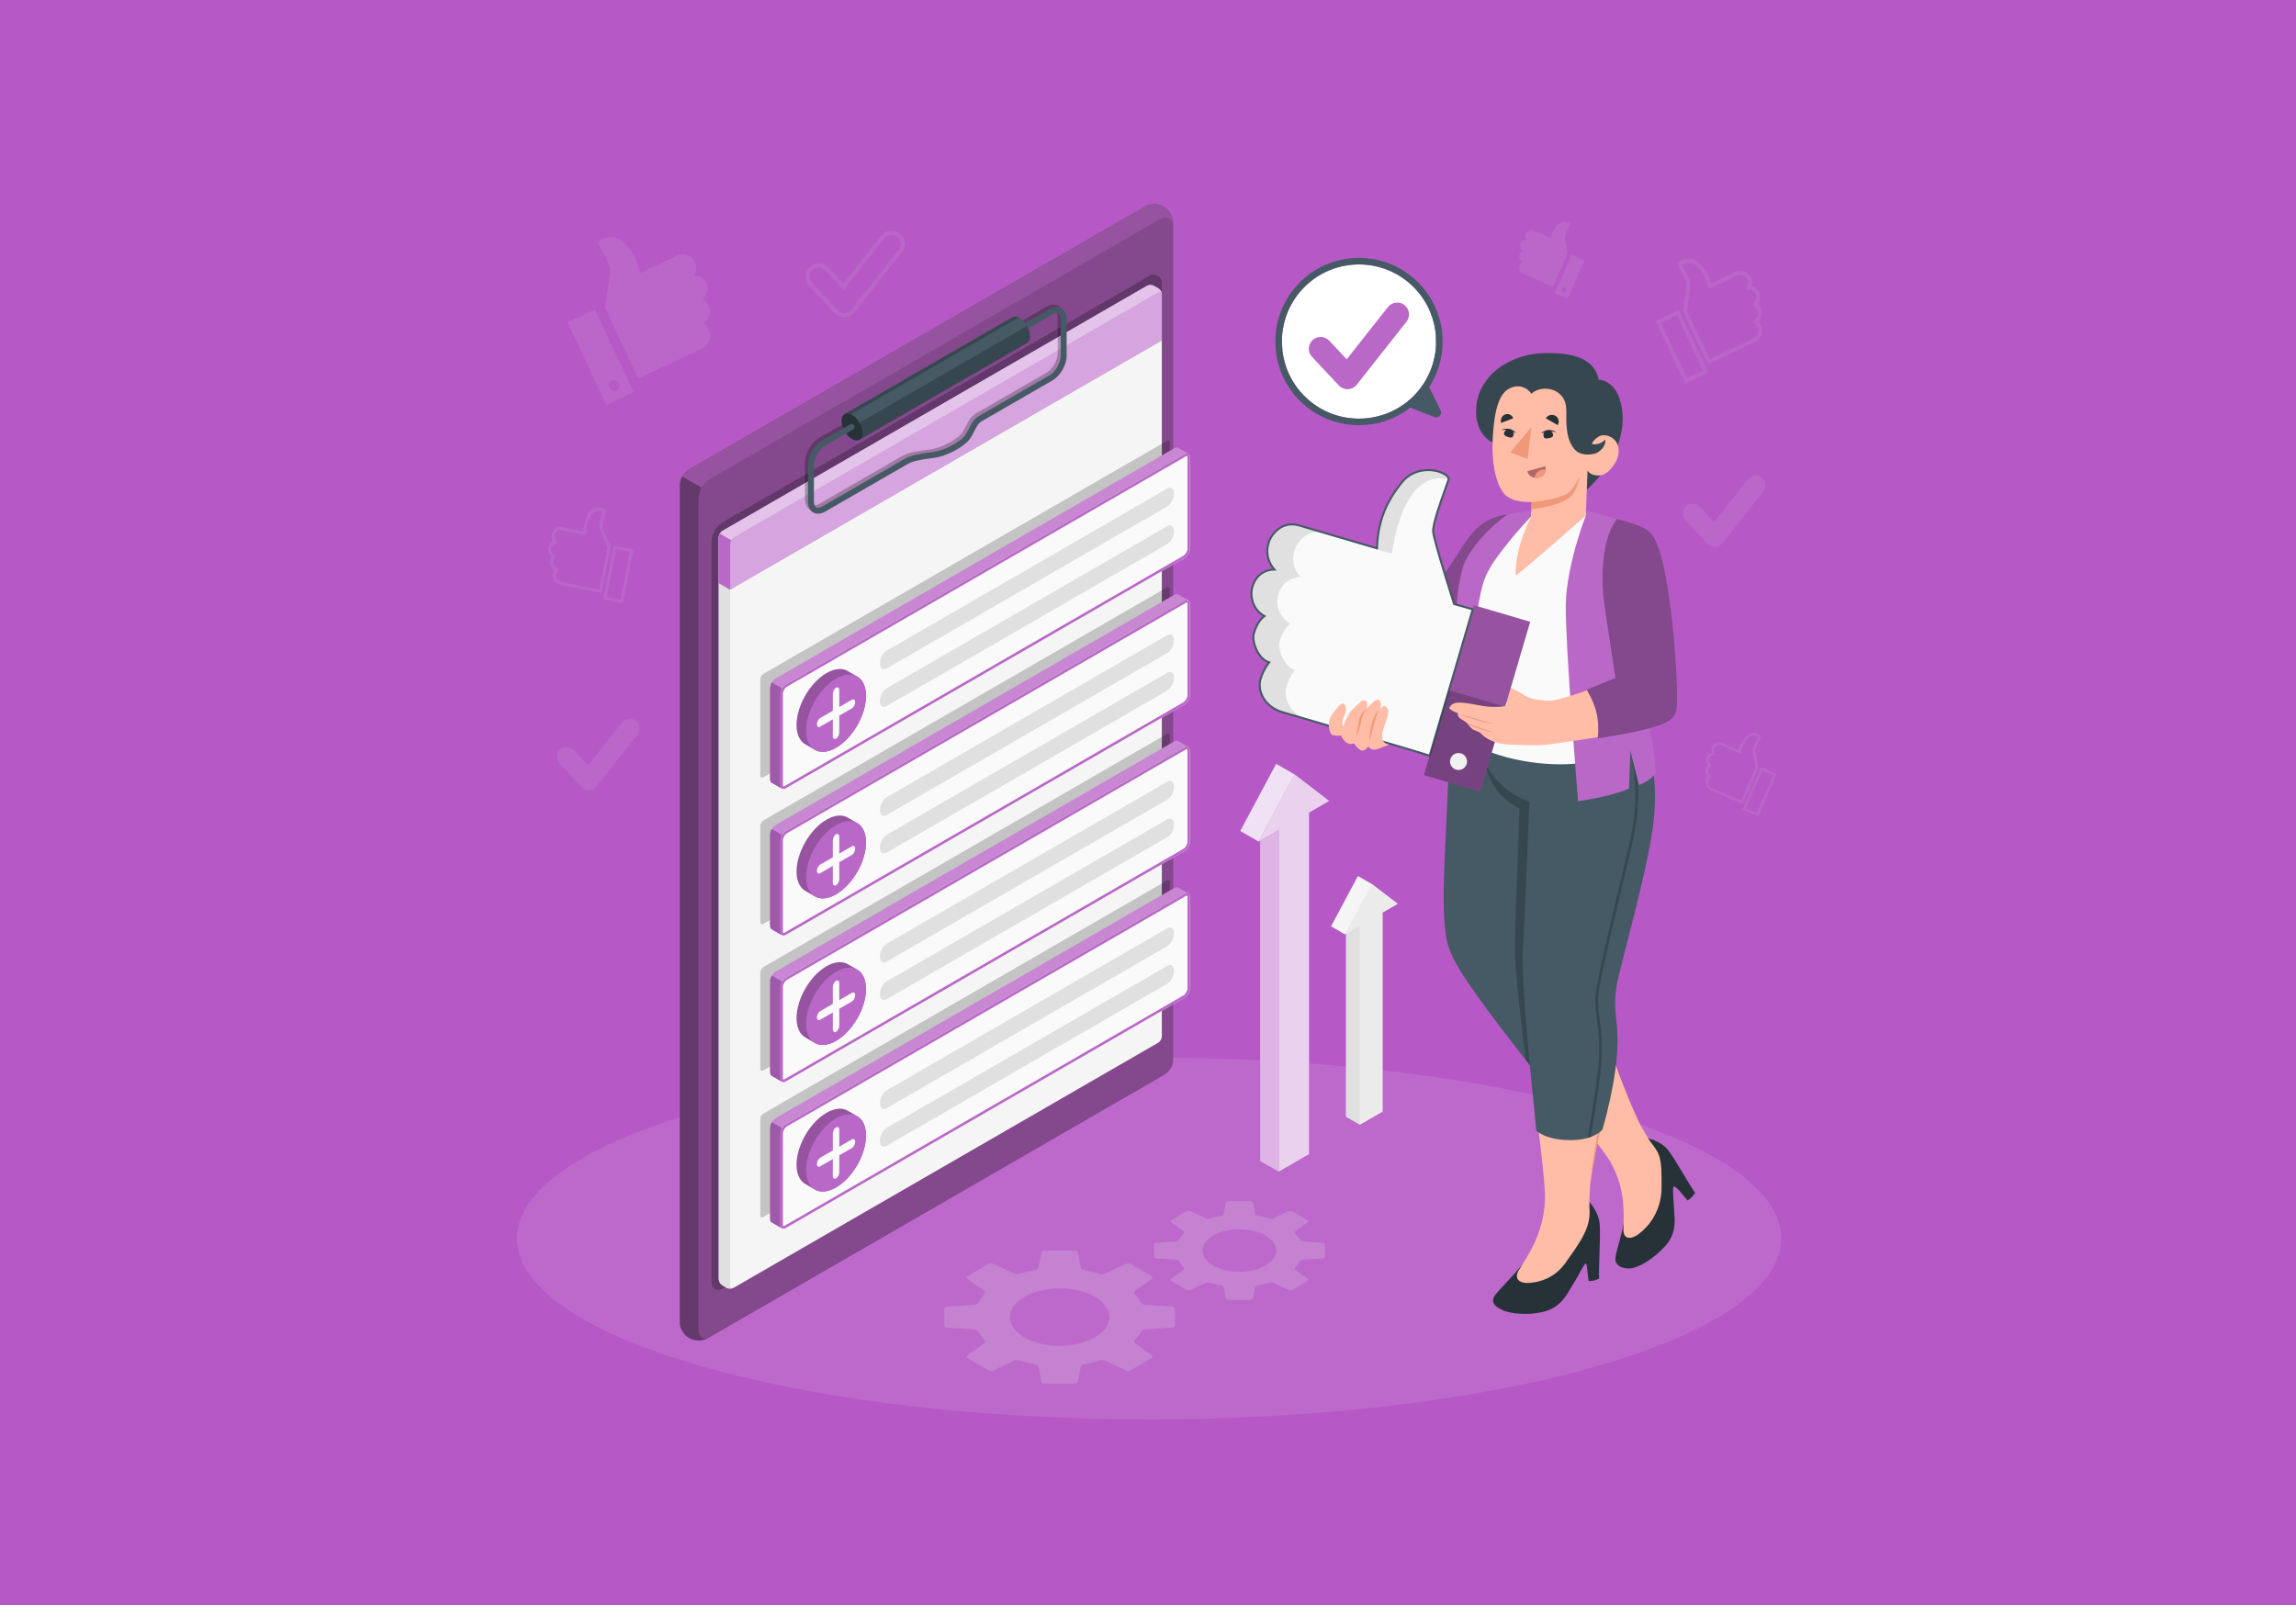 <svg width="1024" height="716" viewBox="0 0 1024 716" fill="none" xmlns="http://www.w3.org/2000/svg">
<rect width="1024" height="716" fill="#B659C6"/>
<path opacity="0.1" d="M313.153 495.416C203.061 526.929 203.064 578.022 313.159 609.535C423.255 641.048 601.753 641.048 711.844 609.535C821.936 578.022 821.934 526.93 711.838 495.416C601.743 463.903 423.246 463.903 313.153 495.416Z" fill="#FAFAFA"/>
<g opacity="0.2">
<path d="M502.242 563.783L492.815 568.149C492.234 568.419 491.27 568.469 490.658 568.279C488.31 567.544 485.855 566.966 483.34 566.539C482.708 566.431 482.096 565.846 481.978 565.215L480.799 559.004C480.679 558.374 480.063 557.863 479.422 557.863H465.748C465.107 557.863 464.49 558.374 464.372 559.004L463.192 565.215C463.072 565.846 462.461 566.431 461.83 566.539C459.315 566.966 456.86 567.544 454.512 568.279C453.9 568.47 452.937 568.42 452.355 568.151L442.927 563.784C442.346 563.514 441.425 563.556 440.869 563.876L431.569 569.245C431.015 569.565 430.986 570.13 431.507 570.503L438.877 575.807C439.397 576.181 439.446 576.847 439.014 577.32C437.937 578.498 437.061 579.72 436.382 580.97C436.075 581.533 435.347 582.043 434.707 582.082L422.315 582.867C421.675 582.907 421.156 583.46 421.156 584.101V591.014C421.156 591.655 421.675 592.208 422.315 592.248L434.707 593.033C435.347 593.074 436.075 593.582 436.382 594.145C437.061 595.395 437.937 596.617 439.014 597.795C439.446 598.268 439.397 598.934 438.877 599.308L431.507 604.61C430.987 604.984 431.015 605.548 431.569 605.868L440.869 611.238C441.424 611.559 442.345 611.6 442.927 611.33L452.355 606.962C452.936 606.693 453.899 606.642 454.511 606.833C456.859 607.567 459.314 608.146 461.83 608.573C462.462 608.68 463.073 609.267 463.193 609.897L464.372 616.109C464.492 616.739 465.108 617.249 465.748 617.249H479.422C480.063 617.249 480.68 616.739 480.799 616.109L481.979 609.896C482.098 609.267 482.708 608.68 483.341 608.572C485.857 608.145 488.311 607.566 490.659 606.833C491.272 606.642 492.235 606.693 492.817 606.961L502.244 611.328C502.825 611.597 503.746 611.555 504.302 611.235L513.602 605.866C514.157 605.546 514.186 604.982 513.666 604.608L506.296 599.305C505.776 598.931 505.727 598.265 506.159 597.793C507.236 596.615 508.112 595.393 508.791 594.142C509.097 593.579 509.826 593.07 510.466 593.029L522.859 592.245C523.499 592.204 524.018 591.652 524.018 591.011V584.097C524.018 583.456 523.499 582.904 522.859 582.863L510.466 582.08C509.826 582.039 509.098 581.531 508.792 580.968C508.113 579.717 507.237 578.495 506.162 577.318C505.729 576.844 505.778 576.178 506.298 575.805L513.668 570.502C514.188 570.128 514.161 569.564 513.605 569.244L504.305 563.875C503.744 563.555 502.823 563.513 502.242 563.783ZM488.295 578.484C496.972 583.495 496.972 591.616 488.295 596.626C479.617 601.635 465.549 601.636 456.872 596.626C448.196 591.617 448.196 583.493 456.873 578.484C465.551 573.476 479.617 573.476 488.295 578.484Z" fill="#E6E6E6"/>
<path d="M574.747 540.251L567.762 543.487C567.331 543.687 566.618 543.724 566.166 543.583C564.426 543.039 562.607 542.61 560.743 542.294C560.275 542.215 559.822 541.78 559.733 541.313L558.86 536.71C558.771 536.244 558.315 535.865 557.841 535.865H547.71C547.236 535.865 546.778 536.244 546.69 536.71L545.815 541.313C545.726 541.779 545.274 542.213 544.805 542.294C542.942 542.61 541.124 543.039 539.384 543.583C538.931 543.724 538.217 543.687 537.786 543.488L530.802 540.252C530.37 540.052 529.689 540.083 529.277 540.321L522.387 544.299C521.976 544.536 521.955 544.953 522.34 545.231L527.801 549.161C528.186 549.437 528.222 549.931 527.903 550.281C527.105 551.153 526.455 552.059 525.952 552.985C525.726 553.402 525.186 553.779 524.711 553.809L515.53 554.39C515.055 554.42 514.672 554.83 514.672 555.304V560.425C514.672 560.9 515.056 561.31 515.53 561.34L524.711 561.921C525.186 561.95 525.725 562.327 525.952 562.745C526.455 563.671 527.105 564.577 527.903 565.449C528.222 565.8 528.187 566.292 527.802 566.57L522.341 570.498C521.956 570.776 521.977 571.193 522.388 571.43L529.278 575.408C529.689 575.645 530.372 575.676 530.803 575.476L537.787 572.24C538.219 572.041 538.931 572.003 539.384 572.144C541.124 572.688 542.942 573.117 544.806 573.433C545.275 573.512 545.728 573.947 545.816 574.414L546.69 579.017C546.778 579.483 547.235 579.862 547.71 579.862H557.841C558.315 579.862 558.773 579.483 558.861 579.017L559.735 574.414C559.823 573.948 560.275 573.514 560.743 573.435C562.607 573.118 564.426 572.689 566.166 572.145C566.618 572.004 567.332 572.041 567.764 572.24L574.748 575.476C575.178 575.676 575.861 575.645 576.273 575.408L583.163 571.43C583.574 571.193 583.595 570.776 583.209 570.498L577.749 566.569C577.363 566.291 577.327 565.798 577.647 565.449C578.445 564.577 579.094 563.671 579.597 562.745C579.824 562.328 580.364 561.95 580.837 561.921L590.019 561.34C590.493 561.31 590.877 560.9 590.877 560.425V555.303C590.877 554.828 590.492 554.419 590.019 554.389L580.837 553.808C580.363 553.778 579.824 553.402 579.597 552.983C579.094 552.057 578.445 551.152 577.648 550.278C577.328 549.929 577.364 549.435 577.75 549.157L583.211 545.229C583.596 544.952 583.575 544.534 583.164 544.297L576.273 540.318C575.86 540.082 575.178 540.051 574.747 540.251ZM564.414 551.143C570.842 554.855 570.842 560.872 564.414 564.584C557.986 568.295 547.563 568.295 541.134 564.584C534.706 560.872 534.706 554.855 541.134 551.143C547.563 547.432 557.986 547.432 564.414 551.143Z" fill="#E6E6E6"/>
</g>
<path d="M510.909 92.007L306.986 209.601C304.879 210.815 303.172 213.772 303.172 216.204V590.067C303.172 592.499 304.883 595.45 306.993 596.658L307.769 597.1C309.879 598.307 313.299 598.3 315.405 597.084L519.331 479.337C521.437 478.121 523.144 475.164 523.144 472.732V99.026C523.144 96.594 521.433 93.644 519.322 92.436L518.547 91.994C516.435 90.787 513.016 90.791 510.909 92.007Z" fill="#BA68C8"/>
<path opacity="0.45" d="M510.909 92.007L306.986 209.601C304.879 210.815 303.172 213.772 303.172 216.204V590.067C303.172 592.499 304.883 595.45 306.993 596.658L307.769 597.1C309.879 598.307 313.299 598.3 315.405 597.084L519.331 479.337C521.437 478.121 523.144 475.164 523.144 472.732V99.026C523.144 96.594 521.433 93.644 519.322 92.436L518.547 91.994C516.435 90.787 513.016 90.791 510.909 92.007Z" fill="black"/>
<path d="M523.146 473.004C523.146 476.357 520.792 478.493 517.876 480.171L316.865 596.221C313.963 597.897 311.594 596.543 311.594 593.174V222.675C311.594 218.925 313.594 215.461 316.841 213.584L517.871 97.486C520.216 96.133 523.147 97.824 523.147 100.532V473.004H523.146Z" fill="#BA68C8"/>
<path opacity="0.3" d="M523.146 473.004C523.146 476.357 520.792 478.493 517.876 480.171L316.865 596.221C313.963 597.897 311.594 596.543 311.594 593.174V222.675C311.594 218.925 313.594 215.461 316.841 213.584L517.871 97.486C520.216 96.133 523.147 97.824 523.147 100.532V473.004H523.146Z" fill="black"/>
<path d="M523.149 99.03V100.527C523.149 97.826 520.212 96.138 517.864 97.489L316.84 213.591C315.21 214.516 313.903 215.851 313.009 217.422C312.98 217.466 312.964 217.495 312.95 217.539L304.25 212.515C304.954 211.297 305.909 210.224 306.995 209.609L510.912 92.009C513.025 90.791 516.446 90.791 518.545 91.995L519.317 92.441C521.432 93.642 523.149 96.593 523.149 99.03Z" fill="#BA68C8"/>
<path opacity="0.2" d="M523.149 99.03V100.527C523.149 97.826 520.212 96.138 517.864 97.489L316.84 213.591C315.21 214.516 313.903 215.851 313.009 217.422C312.98 217.466 312.964 217.495 312.95 217.539L304.25 212.515C304.954 211.297 305.909 210.224 306.995 209.609L510.912 92.009C513.025 90.791 516.446 90.791 518.545 91.995L519.317 92.441C521.432 93.642 523.149 96.593 523.149 99.03Z" fill="black"/>
<path opacity="0.25" d="M518.172 457.561C518.172 461.015 515.748 463.216 512.742 464.942L322.757 574.63C319.77 576.356 317.328 574.961 317.328 571.492V242.119C317.328 238.256 319.389 234.687 322.732 232.756L512.738 123.018C515.153 121.624 518.172 123.366 518.172 126.155V130.187V457.561Z" fill="black"/>
<path d="M322.191 236.865L511.484 127.579C512.378 127.062 513.829 127.062 514.724 127.579L516.55 128.633C517.445 129.149 518.171 130.406 518.171 131.439V462.344C518.171 463.378 517.445 464.634 516.551 465.151L327.261 574.437C326.366 574.954 324.915 574.954 324.021 574.437L322.191 573.381C321.296 572.864 320.57 571.608 320.57 570.574V239.672C320.57 238.638 321.296 237.383 322.191 236.865Z" fill="#F5F5F5"/>
<path d="M326.877 574.614C326.69 574.688 326.49 574.738 326.278 574.775C326.179 574.787 326.066 574.801 325.967 574.813C325.642 574.838 325.305 574.825 324.982 574.775C324.77 574.738 324.57 574.688 324.383 574.614C324.258 574.563 324.134 574.501 324.021 574.439L322.2 573.391C321.302 572.867 320.578 571.62 320.578 570.585V239.683C320.578 239.159 320.753 238.586 321.053 238.086L326.116 241.004C325.83 241.516 325.643 242.09 325.643 242.601V573.503C325.643 574.389 326.167 574.826 326.877 574.614Z" fill="#E0E0E0"/>
<path d="M516.551 128.631L514.725 127.577C513.83 127.06 512.38 127.06 511.485 127.577L322.191 236.864C321.296 237.381 320.57 238.637 320.57 239.671V260.105L325.639 263.05L518.17 151.893V131.437C518.171 130.404 517.445 129.147 516.551 128.631Z" fill="#BA68C8"/>
<path opacity="0.4" d="M516.551 128.631L514.725 127.577C513.83 127.06 512.38 127.06 511.485 127.577L322.191 236.864C321.296 237.381 320.57 238.637 320.57 239.671V260.105L325.639 263.05L518.17 151.893V131.437C518.171 130.404 517.445 129.147 516.551 128.631Z" fill="white"/>
<path d="M518.109 130.948C517.909 130.286 517.286 130.074 516.551 130.498L327.259 239.788C326.809 240.051 326.397 240.487 326.111 240.998L321.047 238.08C321.333 237.569 321.745 237.119 322.195 236.87L511.487 127.58C512.372 127.057 513.833 127.057 514.718 127.58L516.552 128.628C517.312 129.078 517.948 130.037 518.109 130.948Z" fill="#BA68C8"/>
<path opacity="0.6" d="M518.109 130.948C517.909 130.286 517.286 130.074 516.551 130.498L327.259 239.788C326.809 240.051 326.397 240.487 326.111 240.998L321.047 238.08C321.333 237.569 321.745 237.119 322.195 236.87L511.487 127.58C512.372 127.057 513.833 127.057 514.718 127.58L516.552 128.628C517.312 129.078 517.948 130.037 518.109 130.948Z" fill="white"/>
<path d="M320.578 239.677V260.128L325.642 263.051V242.595C325.642 242.084 325.829 241.51 326.115 240.998L321.051 238.08C320.753 238.578 320.578 239.152 320.578 239.677Z" fill="#BA68C8"/>
<g opacity="0.25">
<path d="M474.382 141.262V157.534C474.382 161.657 471.568 166.519 468.001 168.58L436.502 186.761C434.943 187.659 434.058 189.456 433.12 191.346C432.433 192.733 431.719 194.16 430.689 195.323C428.244 198.097 422.907 200.991 419.14 202.193C417.872 202.603 416.603 202.894 415.362 203.066C414.886 203.145 414.358 203.211 413.816 203.278C410.381 203.74 406.1 204.321 403.59 205.775L366.727 227.048C365.617 227.695 364.52 228.013 363.516 228.013C362.736 228.013 362.01 227.828 361.362 227.458C359.856 226.586 359.023 224.855 359.023 222.609V206.336C359.023 202.214 361.824 197.351 365.405 195.291L377.785 188.142C377.838 188.116 377.891 188.089 377.957 188.076C378.551 187.811 379.252 188.05 379.596 188.631C379.926 189.199 379.768 189.939 379.253 190.309C379.213 190.362 379.161 190.402 379.108 190.428L366.728 197.576C363.993 199.162 361.667 203.178 361.667 206.336V222.609C361.667 223.864 362.038 224.789 362.685 225.159C363.331 225.542 364.323 225.384 365.406 224.763L402.27 203.476C405.229 201.772 409.802 201.151 413.461 200.662C414.002 200.597 414.518 200.517 414.993 200.45C416.076 200.292 417.213 200.041 418.348 199.67C421.691 198.614 426.659 195.905 428.708 193.58C429.514 192.681 430.108 191.452 430.755 190.172C431.825 188.004 432.935 185.771 435.182 184.476L466.682 166.295C469.417 164.71 471.742 160.694 471.742 157.536V141.262C471.742 140.02 471.372 139.082 470.725 138.711C470.078 138.328 469.073 138.486 468.003 139.108L457.274 145.305C456.917 144.499 456.454 143.72 455.926 143.033L466.682 136.822C468.624 135.686 470.539 135.553 472.046 136.412C473.55 137.285 474.382 139.016 474.382 141.262Z" fill="black"/>
</g>
<path d="M451.412 141.563L451.413 141.565C452.262 141.067 453.437 141.131 454.738 141.882C457.323 143.375 459.42 147.006 459.42 149.992C459.42 151.494 458.888 152.545 458.031 153.03L458.032 153.032L383.3 196.187L376.68 184.717L451.412 141.563Z" fill="#37474F"/>
<path d="M380.004 190.477L458.061 145.403C457.213 143.925 456.038 142.632 454.737 141.881C454.582 141.791 454.436 141.743 454.285 141.674L377.445 186.044L380.004 190.477Z" fill="#455A64"/>
<path d="M380.002 185.036C377.417 183.543 375.32 184.753 375.32 187.739C375.32 190.724 377.417 194.355 380.002 195.848C382.587 197.341 384.684 196.131 384.684 193.145C384.684 190.16 382.587 186.529 380.002 185.036Z" fill="#263238"/>
<path d="M475.711 142.419V158.691C475.711 162.813 472.896 167.676 469.329 169.737L437.83 187.917C436.271 188.816 435.386 190.613 434.447 192.502C433.76 193.889 433.046 195.316 432.016 196.48C429.572 199.254 424.234 202.147 420.468 203.35C419.2 203.76 417.931 204.051 416.69 204.222C416.214 204.301 415.686 204.367 415.144 204.434C411.709 204.897 407.428 205.478 404.918 206.931L368.055 228.204C366.945 228.851 365.848 229.168 364.844 229.168C364.064 229.168 363.338 228.984 362.69 228.613C361.184 227.741 360.352 226.01 360.352 223.764V207.492C360.352 203.369 363.152 198.507 366.733 196.446L379.113 189.298C379.166 189.271 379.219 189.245 379.285 189.232C379.879 188.967 380.58 189.205 380.922 189.786C381.253 190.354 381.095 191.095 380.579 191.465C380.539 191.517 380.486 191.557 380.434 191.583L368.053 198.732C365.318 200.318 362.993 204.334 362.993 207.492V223.764C362.993 225.019 363.363 225.944 364.01 226.315C364.657 226.698 365.649 226.54 366.732 225.918L403.596 204.632C406.555 202.927 411.126 202.307 414.787 201.818C415.329 201.752 415.844 201.672 416.32 201.606C417.403 201.448 418.54 201.196 419.675 200.826C423.018 199.769 427.986 197.061 430.034 194.735C430.841 193.837 431.435 192.608 432.082 191.327C433.152 189.16 434.262 186.927 436.508 185.632L468.007 167.451C470.742 165.866 473.068 161.849 473.068 158.691V142.419C473.068 141.176 472.698 140.238 472.051 139.868C471.404 139.485 470.399 139.644 469.329 140.265L458.6 146.462C458.243 145.656 457.78 144.877 457.252 144.189L468.007 137.979C469.949 136.842 471.866 136.71 473.372 137.569C474.878 138.441 475.711 140.172 475.711 142.419Z" fill="#455A64"/>
<g opacity="0.2">
<path d="M340.46 300.605L520.37 196.69C521.129 196.251 521.744 196.607 521.744 197.484V240.416C521.744 241.292 521.128 242.359 520.37 242.796L340.46 346.712C339.701 347.15 339.086 346.794 339.086 345.919V302.987C339.085 302.11 339.701 301.044 340.46 300.605Z" fill="black"/>
</g>
<path d="M529.914 202.374C529.488 202.183 528.916 202.24 528.299 202.598L350.475 305.31C349.142 306.083 348.054 307.967 348.054 309.513V350.22C348.054 350.959 348.301 351.498 348.715 351.767C348.301 351.497 344.635 349.423 344.187 349.155C343.761 348.898 343.492 348.36 343.492 347.597V306.89C343.492 305.343 344.58 303.46 345.924 302.686L523.737 199.963C524.421 199.572 525.037 199.549 525.474 199.806C525.867 200.041 529.05 201.847 529.914 202.374Z" fill="#BA68C8"/>
<g opacity="0.2">
<path d="M529.919 202.374C529.055 201.847 525.872 200.043 525.479 199.807C525.042 199.549 524.425 199.571 523.742 199.964L345.929 302.686C345.258 303.072 344.651 303.735 344.211 304.494L348.768 307.125C349.207 306.363 349.813 305.697 350.48 305.31L528.304 202.598C528.921 202.239 529.492 202.184 529.919 202.374Z" fill="white"/>
</g>
<path d="M350.474 305.312L528.293 202.599C529.634 201.825 530.72 202.453 530.72 204.001V244.71C530.72 246.258 529.634 248.14 528.293 248.914L350.474 351.627C349.133 352.4 348.047 351.773 348.047 350.225V309.517C348.047 307.968 349.133 306.086 350.474 305.312Z" fill="#FAFAFA"/>
<path d="M348.765 307.125L344.207 304.494C343.765 305.256 343.492 306.116 343.492 306.89V347.598C343.492 348.36 343.762 348.898 344.187 349.157C344.635 349.426 348.301 351.5 348.715 351.768C348.301 351.499 348.054 350.961 348.054 350.222V309.514C348.055 308.741 348.327 307.884 348.765 307.125Z" fill="#BA68C8"/>
<path opacity="0.15" d="M348.765 307.125L344.207 304.494C343.765 305.256 343.492 306.116 343.492 306.89V347.598C343.492 348.36 343.762 348.898 344.187 349.157C344.635 349.426 348.301 351.5 348.715 351.768C348.301 351.499 348.054 350.961 348.054 350.222V309.514C348.055 308.741 348.327 307.884 348.765 307.125Z" fill="black"/>
<path d="M529.385 203.387C529.601 203.387 529.607 203.936 529.607 203.999V244.708C529.607 245.856 528.735 247.367 527.74 247.942L349.921 350.655C349.638 350.818 349.461 350.836 349.398 350.836C349.182 350.836 349.176 350.287 349.176 350.223V309.515C349.176 308.368 350.048 306.856 351.042 306.282L528.862 203.569C529.144 203.405 529.322 203.387 529.385 203.387ZM529.385 202.266C529.059 202.266 528.69 202.372 528.301 202.597L350.482 305.31C349.141 306.084 348.055 307.966 348.055 309.514V350.222C348.055 351.32 348.601 351.955 349.398 351.955C349.723 351.955 350.092 351.848 350.482 351.623L528.301 248.91C529.642 248.136 530.728 246.254 530.728 244.706V203.997C530.728 202.901 530.181 202.266 529.385 202.266Z" fill="#BA68C8"/>
<path d="M382.313 301.793C384.729 303.188 386.223 306.179 386.223 310.437C386.223 318.951 380.245 329.304 372.873 333.561C369.186 335.69 365.849 335.891 363.432 334.496C361.965 333.649 360.642 332.886 359.176 332.039C356.76 330.645 355.266 327.652 355.266 323.396C355.266 314.881 361.244 304.528 368.617 300.271C372.304 298.142 375.641 297.941 378.058 299.336C379.524 300.183 380.847 300.946 382.313 301.793Z" fill="#BA68C8"/>
<path opacity="0.2" d="M382.313 301.793C384.729 303.188 386.223 306.179 386.223 310.437C386.223 318.951 380.245 329.304 372.873 333.561C369.186 335.69 365.849 335.891 363.432 334.496C361.965 333.649 360.642 332.886 359.176 332.039C356.76 330.645 355.266 327.652 355.266 323.396C355.266 314.881 361.244 304.528 368.617 300.271C372.304 298.142 375.641 297.941 378.058 299.336C379.524 300.183 380.847 300.946 382.313 301.793Z" fill="black"/>
<path d="M372.874 333.562C369.188 335.691 365.85 335.892 363.434 334.497C361.017 333.102 359.523 330.111 359.523 325.853C359.523 317.339 365.501 306.986 372.874 302.728C376.56 300.599 379.899 300.398 382.314 301.792C384.731 303.187 386.224 306.178 386.224 310.436C386.224 318.951 380.248 329.304 372.874 333.562Z" fill="#BA68C8"/>
<path d="M379.966 312.133L374.311 315.398V307.859C374.311 306.8 373.668 306.314 372.874 306.772C372.079 307.231 371.436 308.46 371.436 309.519V317.058L365.781 320.323C364.987 320.782 364.344 322.011 364.344 323.07C364.344 324.129 364.987 324.615 365.781 324.157L371.436 320.892V328.431C371.436 329.49 372.079 329.976 372.874 329.518C373.668 329.059 374.311 327.83 374.311 326.771V319.232L379.966 315.967C380.76 315.508 381.403 314.279 381.403 313.22C381.403 312.162 380.76 311.675 379.966 312.133Z" fill="#FAFAFA"/>
<path d="M395.41 298.224L520.621 225.906C522.271 224.953 523.609 222.397 523.609 220.197C523.609 217.997 522.272 216.986 520.621 217.939L395.41 290.258C393.76 291.21 392.422 293.767 392.422 295.966C392.422 298.166 393.76 299.178 395.41 298.224ZM520.621 234.709L395.41 307.027C393.76 307.98 392.422 310.536 392.422 312.736C392.422 314.935 393.76 315.948 395.41 314.994L520.621 242.675C522.271 241.723 523.609 239.167 523.609 236.967C523.609 234.767 522.272 233.756 520.621 234.709Z" fill="#E0E0E0"/>
<g opacity="0.2">
<path d="M340.46 365.988L520.37 262.072C521.129 261.634 521.744 261.99 521.744 262.867V305.798C521.744 306.675 521.128 307.741 520.37 308.179L340.46 412.094C339.701 412.533 339.086 412.177 339.086 411.3V368.369C339.085 367.493 339.701 366.427 340.46 365.988Z" fill="black"/>
</g>
<path d="M529.914 267.755C529.488 267.564 528.916 267.62 528.299 267.979L350.475 370.69C349.142 371.464 348.054 373.348 348.054 374.894V415.601C348.054 416.341 348.301 416.879 348.715 417.148C348.301 416.878 344.635 414.804 344.187 414.536C343.761 414.278 343.492 413.74 343.492 412.977V372.271C343.492 370.724 344.58 368.841 345.924 368.067L523.737 265.344C524.421 264.952 525.037 264.93 525.474 265.187C525.867 265.423 529.05 267.227 529.914 267.755Z" fill="#BA68C8"/>
<g opacity="0.2">
<path d="M529.919 267.755C529.055 267.228 525.872 265.424 525.479 265.188C525.042 264.93 524.425 264.952 523.742 265.345L345.929 368.067C345.258 368.453 344.651 369.115 344.211 369.875L348.768 372.506C349.207 371.744 349.813 371.078 350.48 370.691L528.304 267.979C528.921 267.621 529.492 267.565 529.919 267.755Z" fill="white"/>
</g>
<path d="M350.474 370.693L528.293 267.98C529.634 267.206 530.72 267.834 530.72 269.382V310.091C530.72 311.639 529.634 313.521 528.293 314.295L350.474 417.007C349.133 417.781 348.047 417.154 348.047 415.606V374.897C348.047 373.35 349.133 371.467 350.474 370.693Z" fill="#FAFAFA"/>
<path d="M348.765 372.506L344.207 369.875C343.765 370.637 343.492 371.496 343.492 372.271V412.978C343.492 413.74 343.762 414.279 344.187 414.536C344.635 414.806 348.301 416.88 348.715 417.148C348.301 416.879 348.054 416.341 348.054 415.601V374.895C348.055 374.123 348.327 373.267 348.765 372.506Z" fill="#BA68C8"/>
<path opacity="0.15" d="M348.765 372.506L344.207 369.875C343.765 370.637 343.492 371.496 343.492 372.271V412.978C343.492 413.74 343.762 414.279 344.187 414.536C344.635 414.806 348.301 416.88 348.715 417.148C348.301 416.879 348.054 416.341 348.054 415.601V374.895C348.055 374.123 348.327 373.267 348.765 372.506Z" fill="black"/>
<path d="M529.385 268.769C529.601 268.769 529.607 269.317 529.607 269.381V310.09C529.607 311.238 528.735 312.748 527.74 313.323L349.921 416.036C349.638 416.2 349.461 416.217 349.398 416.217C349.182 416.217 349.176 415.669 349.176 415.605V374.896C349.176 373.748 350.048 372.237 351.042 371.662L528.862 268.949C529.144 268.787 529.322 268.769 529.385 268.769ZM529.385 267.648C529.059 267.648 528.69 267.755 528.301 267.98L350.482 370.693C349.141 371.467 348.055 373.349 348.055 374.897V415.606C348.055 416.704 348.601 417.339 349.398 417.339C349.723 417.339 350.092 417.232 350.482 417.007L528.301 314.294C529.642 313.52 530.728 311.638 530.728 310.09V269.381C530.728 268.282 530.181 267.648 529.385 267.648Z" fill="#BA68C8"/>
<path d="M382.313 367.176C384.729 368.571 386.223 371.562 386.223 375.82C386.223 384.334 380.245 394.687 372.873 398.944C369.186 401.072 365.849 401.274 363.432 399.879C361.965 399.032 360.642 398.269 359.176 397.422C356.76 396.028 355.266 393.035 355.266 388.778C355.266 380.263 361.244 369.911 368.617 365.653C372.304 363.525 375.641 363.323 378.058 364.719C379.524 365.566 380.847 366.329 382.313 367.176Z" fill="#BA68C8"/>
<path opacity="0.2" d="M382.313 367.176C384.729 368.571 386.223 371.562 386.223 375.82C386.223 384.334 380.245 394.687 372.873 398.944C369.186 401.072 365.849 401.274 363.432 399.879C361.965 399.032 360.642 398.269 359.176 397.422C356.76 396.028 355.266 393.035 355.266 388.778C355.266 380.263 361.244 369.911 368.617 365.653C372.304 363.525 375.641 363.323 378.058 364.719C379.524 365.566 380.847 366.329 382.313 367.176Z" fill="black"/>
<path d="M372.874 398.945C369.188 401.073 365.85 401.275 363.434 399.879C361.017 398.485 359.523 395.493 359.523 391.236C359.523 382.721 365.501 372.368 372.874 368.111C376.56 365.982 379.899 365.78 382.314 367.176C384.731 368.571 386.224 371.562 386.224 375.82C386.224 384.334 380.248 394.688 372.874 398.945Z" fill="#BA68C8"/>
<path d="M379.966 377.516L374.311 380.781V373.242C374.311 372.183 373.668 371.696 372.874 372.155C372.079 372.614 371.436 373.843 371.436 374.902V382.441L365.781 385.706C364.987 386.165 364.344 387.394 364.344 388.453C364.344 389.512 364.987 389.998 365.781 389.539L371.436 386.275V393.814C371.436 394.873 372.079 395.359 372.874 394.9C373.668 394.442 374.311 393.212 374.311 392.153V384.614L379.966 381.35C380.76 380.891 381.403 379.662 381.403 378.603C381.403 377.544 380.76 377.059 379.966 377.516Z" fill="#FAFAFA"/>
<path d="M395.41 363.607L520.621 291.289C522.271 290.336 523.609 287.78 523.609 285.58C523.609 283.38 522.272 282.368 520.621 283.322L395.41 355.64C393.76 356.593 392.422 359.149 392.422 361.349C392.422 363.548 393.76 364.56 395.41 363.607ZM520.621 300.09L395.41 372.409C393.76 373.361 392.422 375.918 392.422 378.117C392.422 380.317 393.76 381.329 395.41 380.376L520.621 308.057C522.271 307.105 523.609 304.548 523.609 302.349C523.609 300.149 522.272 299.138 520.621 300.09Z" fill="#E0E0E0"/>
<g opacity="0.2">
<path d="M340.46 431.371L520.37 327.455C521.129 327.017 521.744 327.373 521.744 328.25V371.181C521.744 372.058 521.128 373.124 520.37 373.563L340.46 477.478C339.701 477.917 339.086 477.561 339.086 476.684V433.753C339.085 432.876 339.701 431.809 340.46 431.371Z" fill="black"/>
</g>
<path d="M529.914 333.137C529.488 332.947 528.916 333.003 528.299 333.361L350.475 436.073C349.142 436.847 348.054 438.73 348.054 440.277V480.984C348.054 481.723 348.301 482.262 348.715 482.53C348.301 482.261 344.635 480.187 344.187 479.919C343.761 479.661 343.492 479.123 343.492 478.36V437.653C343.492 436.107 344.58 434.223 345.924 433.45L523.737 330.727C524.421 330.335 525.037 330.313 525.474 330.57C525.867 330.806 529.05 332.612 529.914 333.137Z" fill="#BA68C8"/>
<g opacity="0.2">
<path d="M529.919 333.138C529.055 332.611 525.872 330.806 525.479 330.57C525.042 330.313 524.425 330.334 523.742 330.727L345.929 433.45C345.258 433.836 344.651 434.498 344.211 435.258L348.768 437.889C349.207 437.127 349.813 436.46 350.48 436.074L528.304 333.362C528.921 333.004 529.492 332.947 529.919 333.138Z" fill="white"/>
</g>
<path d="M350.474 436.076L528.293 333.363C529.634 332.589 530.72 333.217 530.72 334.764V375.474C530.72 377.021 529.634 378.903 528.293 379.677L350.474 482.39C349.133 483.164 348.047 482.536 348.047 480.989V440.279C348.047 438.732 349.133 436.849 350.474 436.076Z" fill="#FAFAFA"/>
<path d="M348.765 437.891L344.207 435.26C343.765 436.022 343.492 436.881 343.492 437.656V478.363C343.492 479.125 343.762 479.662 344.187 479.921C344.635 480.191 348.301 482.264 348.715 482.533C348.301 482.263 348.054 481.725 348.054 480.986V440.279C348.055 439.507 348.327 438.65 348.765 437.891Z" fill="#BA68C8"/>
<path opacity="0.15" d="M348.765 437.891L344.207 435.26C343.765 436.022 343.492 436.881 343.492 437.656V478.363C343.492 479.125 343.762 479.662 344.187 479.921C344.635 480.191 348.301 482.264 348.715 482.533C348.301 482.263 348.054 481.725 348.054 480.986V440.279C348.055 439.507 348.327 438.65 348.765 437.891Z" fill="black"/>
<path d="M529.385 334.153C529.601 334.153 529.607 334.701 529.607 334.765V375.474C529.607 376.622 528.735 378.132 527.74 378.707L349.921 481.42C349.638 481.584 349.461 481.601 349.398 481.601C349.182 481.601 349.176 481.053 349.176 480.989V440.28C349.176 439.132 350.048 437.621 351.042 437.046L528.862 334.333C529.144 334.171 529.322 334.153 529.385 334.153ZM529.385 333.031C529.059 333.031 528.69 333.138 528.301 333.363L350.482 436.076C349.141 436.85 348.055 438.732 348.055 440.28V480.989C348.055 482.086 348.601 482.721 349.398 482.721C349.723 482.721 350.092 482.615 350.482 482.39L528.301 379.677C529.642 378.903 530.728 377.021 530.728 375.473V334.764C530.728 333.666 530.181 333.031 529.385 333.031Z" fill="#BA68C8"/>
<path d="M382.313 432.56C384.729 433.954 386.223 436.946 386.223 441.203C386.223 449.717 380.245 460.071 372.873 464.328C369.186 466.457 365.849 466.658 363.432 465.264C361.965 464.417 360.642 463.654 359.176 462.807C356.76 461.412 355.266 458.42 355.266 454.163C355.266 445.649 361.244 435.296 368.617 431.038C372.304 428.909 375.641 428.708 378.058 430.104C379.524 430.948 380.847 431.713 382.313 432.56Z" fill="#BA68C8"/>
<path opacity="0.2" d="M382.313 432.56C384.729 433.954 386.223 436.946 386.223 441.203C386.223 449.717 380.245 460.071 372.873 464.328C369.186 466.457 365.849 466.658 363.432 465.264C361.965 464.417 360.642 463.654 359.176 462.807C356.76 461.412 355.266 458.42 355.266 454.163C355.266 445.649 361.244 435.296 368.617 431.038C372.304 428.909 375.641 428.708 378.058 430.104C379.524 430.948 380.847 431.713 382.313 432.56Z" fill="black"/>
<path d="M372.874 464.328C369.188 466.457 365.85 466.658 363.434 465.262C361.017 463.868 359.523 460.876 359.523 456.619C359.523 448.104 365.501 437.751 372.874 433.494C376.56 431.365 379.899 431.163 382.314 432.558C384.731 433.954 386.224 436.944 386.224 441.202C386.224 449.718 380.248 460.071 372.874 464.328Z" fill="#BA68C8"/>
<path d="M379.966 442.899L374.311 446.164V438.625C374.311 437.566 373.668 437.079 372.874 437.538C372.079 437.997 371.436 439.226 371.436 440.285V447.824L365.781 451.089C364.987 451.547 364.344 452.777 364.344 453.836C364.344 454.895 364.987 455.381 365.781 454.922L371.436 451.658V459.197C371.436 460.256 372.079 460.742 372.874 460.283C373.668 459.824 374.311 458.595 374.311 457.536V449.997L379.966 446.733C380.76 446.274 381.403 445.045 381.403 443.986C381.403 442.927 380.76 442.44 379.966 442.899Z" fill="#FAFAFA"/>
<path d="M395.41 428.989L520.621 356.671C522.271 355.718 523.609 353.162 523.609 350.962C523.609 348.763 522.272 347.752 520.621 348.704L395.41 421.023C393.76 421.975 392.422 424.532 392.422 426.731C392.422 428.931 393.76 429.942 395.41 428.989ZM520.621 365.474L395.41 437.792C393.76 438.745 392.422 441.301 392.422 443.501C392.422 445.701 393.76 446.713 395.41 445.759L520.621 373.44C522.271 372.488 523.609 369.931 523.609 367.732C523.609 365.532 522.272 364.52 520.621 365.474Z" fill="#E0E0E0"/>
<g opacity="0.2">
<path d="M340.46 496.754L520.37 392.838C521.129 392.4 521.744 392.755 521.744 393.632V436.564C521.744 437.441 521.128 438.507 520.37 438.946L340.46 542.861C339.701 543.3 339.086 542.944 339.086 542.067V499.135C339.085 498.257 339.701 497.192 340.46 496.754Z" fill="black"/>
</g>
<path d="M529.914 398.52C529.488 398.33 528.916 398.386 528.299 398.744L350.475 501.456C349.142 502.23 348.054 504.113 348.054 505.66V546.367C348.054 547.107 348.301 547.645 348.715 547.913C348.301 547.644 344.635 545.57 344.187 545.302C343.761 545.044 343.492 544.506 343.492 543.743V503.036C343.492 501.49 344.58 499.606 345.924 498.832L523.737 396.11C524.421 395.718 525.037 395.695 525.474 395.953C525.867 396.189 529.05 397.993 529.914 398.52Z" fill="#BA68C8"/>
<g opacity="0.2">
<path d="M529.919 398.521C529.055 397.994 525.872 396.189 525.479 395.953C525.042 395.696 524.425 395.717 523.742 396.11L345.929 498.833C345.258 499.219 344.651 499.881 344.211 500.641L348.768 503.271C349.207 502.509 349.813 501.843 350.48 501.456L528.304 398.745C528.921 398.386 529.492 398.33 529.919 398.521Z" fill="white"/>
</g>
<path d="M350.474 501.458L528.293 398.745C529.634 397.972 530.72 398.599 530.72 400.147V440.856C530.72 442.404 529.634 444.286 528.293 445.06L350.474 547.773C349.133 548.547 348.047 547.919 348.047 546.371V505.663C348.047 504.114 349.133 502.232 350.474 501.458Z" fill="#FAFAFA"/>
<path d="M348.765 503.271L344.207 500.641C343.765 501.403 343.492 502.262 343.492 503.037V543.743C343.492 544.505 343.762 545.043 344.187 545.302C344.635 545.572 348.301 547.645 348.715 547.914C348.301 547.644 348.054 547.106 348.054 546.367V505.66C348.055 504.888 348.327 504.031 348.765 503.271Z" fill="#BA68C8"/>
<path opacity="0.15" d="M348.765 503.271L344.207 500.641C343.765 501.403 343.492 502.262 343.492 503.037V543.743C343.492 544.505 343.762 545.043 344.187 545.302C344.635 545.572 348.301 547.645 348.715 547.914C348.301 547.644 348.054 547.106 348.054 546.367V505.66C348.055 504.888 348.327 504.031 348.765 503.271Z" fill="black"/>
<path d="M529.385 399.535C529.601 399.535 529.607 400.084 529.607 400.148V440.857C529.607 442.004 528.735 443.515 527.74 444.09L349.921 546.803C349.638 546.967 349.461 546.984 349.398 546.984C349.182 546.984 349.176 546.435 349.176 546.372V505.664C349.176 504.516 350.048 503.005 351.042 502.43L528.862 399.718C529.144 399.553 529.322 399.535 529.385 399.535ZM529.385 398.414C529.059 398.414 528.69 398.521 528.301 398.746L350.482 501.459C349.141 502.233 348.055 504.115 348.055 505.663V546.371C348.055 547.469 348.601 548.103 349.398 548.103C349.723 548.103 350.092 547.996 350.482 547.771L528.301 445.058C529.642 444.284 530.728 442.402 530.728 440.854V400.145C530.728 399.049 530.181 398.414 529.385 398.414Z" fill="#BA68C8"/>
<path d="M382.313 497.941C384.729 499.336 386.223 502.327 386.223 506.585C386.223 515.099 380.245 525.452 372.873 529.709C369.186 531.837 365.849 532.039 363.432 530.644C361.965 529.797 360.642 529.034 359.176 528.187C356.76 526.793 355.266 523.8 355.266 519.544C355.266 511.028 361.244 500.676 368.617 496.419C372.304 494.29 375.641 494.09 378.058 495.484C379.524 496.331 380.847 497.094 382.313 497.941Z" fill="#BA68C8"/>
<path opacity="0.2" d="M382.313 497.941C384.729 499.336 386.223 502.327 386.223 506.585C386.223 515.099 380.245 525.452 372.873 529.709C369.186 531.837 365.849 532.039 363.432 530.644C361.965 529.797 360.642 529.034 359.176 528.187C356.76 526.793 355.266 523.8 355.266 519.544C355.266 511.028 361.244 500.676 368.617 496.419C372.304 494.29 375.641 494.09 378.058 495.484C379.524 496.331 380.847 497.094 382.313 497.941Z" fill="black"/>
<path d="M372.874 529.71C369.188 531.839 365.85 532.04 363.434 530.645C361.017 529.25 359.523 526.259 359.523 522.001C359.523 513.487 365.501 503.134 372.874 498.876C376.56 496.747 379.899 496.546 382.314 497.942C384.731 499.336 386.224 502.328 386.224 506.585C386.224 515.099 380.248 525.453 372.874 529.71Z" fill="#BA68C8"/>
<path d="M379.966 508.282L374.311 511.546V504.007C374.311 502.948 373.668 502.462 372.874 502.921C372.079 503.38 371.436 504.609 371.436 505.668V513.207L365.781 516.471C364.987 516.93 364.344 518.159 364.344 519.218C364.344 520.277 364.987 520.764 365.781 520.305L371.436 517.04V524.579C371.436 525.639 372.079 526.125 372.874 525.666C373.668 525.207 374.311 523.978 374.311 522.919V515.38L379.966 512.116C380.76 511.657 381.403 510.428 381.403 509.369C381.403 508.311 380.76 507.824 379.966 508.282Z" fill="#FAFAFA"/>
<path d="M395.41 494.373L520.621 422.054C522.271 421.102 523.609 418.545 523.609 416.346C523.609 414.145 522.272 413.134 520.621 414.088L395.41 486.406C393.76 487.358 392.422 489.915 392.422 492.115C392.422 494.314 393.76 495.325 395.41 494.373ZM520.621 430.856L395.41 503.174C393.76 504.127 392.422 506.683 392.422 508.883C392.422 511.083 393.76 512.095 395.41 511.141L520.621 438.823C522.271 437.87 523.609 435.314 523.609 433.114C523.609 430.915 522.272 429.904 520.621 430.856Z" fill="#E0E0E0"/>
<path d="M562.123 517.875L570.296 522.593L583.747 514.827V362.468L592.715 357.292L577.331 345.464L569.158 340.746L553.156 370.694L561.329 375.411L562.124 374.953L562.123 517.875Z" fill="#BA68C8"/>
<path opacity="0.8" d="M562.123 517.875L570.296 522.593L583.747 514.827V362.468L592.715 357.292L577.331 345.464L569.158 340.746L553.156 370.694L561.329 375.411L562.124 374.953L562.123 517.875Z" fill="white"/>
<path d="M570.295 522.592L583.746 514.827V362.467L592.715 357.291L577.33 345.463L561.328 375.41L570.295 370.234V522.592Z" fill="#BA68C8"/>
<path opacity="0.7" d="M570.295 522.592L583.746 514.827V362.467L592.715 357.291L577.33 345.463L561.328 375.41L570.295 370.234V522.592Z" fill="white"/>
<path d="M562.125 517.875L570.298 522.592V370.234L562.126 374.952L562.125 517.875Z" fill="#BA68C8"/>
<path opacity="0.5" d="M562.125 517.875L570.298 522.592V370.234L562.126 374.952L562.125 517.875Z" fill="white"/>
<path d="M600.36 498.123L606.484 501.658L616.566 495.839V407.063L623.286 403.183L611.757 394.32L605.633 390.783L593.641 413.227L599.765 416.763L600.36 416.418V498.123Z" fill="#F5F5F5"/>
<path d="M606.485 501.659L616.566 495.84V407.063L623.287 403.183L611.758 394.32L599.766 416.764L606.485 412.883V501.659Z" fill="#EBEBEB"/>
<path d="M600.359 498.123L606.484 501.658V412.883L600.359 416.418V498.123Z" fill="#E0E0E0"/>
<path d="M735.023 507.857C735.023 507.857 740.879 508.943 744.154 513.289C747.428 517.635 754.612 530.617 756.052 532.076C756.052 532.076 754.683 534.382 752.641 535.504L748.747 530.903C747.777 530.07 746.187 527.991 746.17 530.649C746.153 533.308 746.435 535.79 746.715 540.944C746.885 544.073 747.923 550.261 742.416 556.154C737.268 561.662 731.139 565.349 727.38 565.795C725.139 566.061 720.117 565.491 720.462 561.041C720.646 558.68 723.655 549.792 724.131 545.488C724.625 541.018 735.023 507.857 735.023 507.857Z" fill="#263238"/>
<path d="M735.912 509.099C735.182 508.128 732.904 504.072 731.804 502.183C730.705 500.292 726.157 490.37 720.561 475.131C713.358 455.511 700.98 440.886 697.205 433.492C693.238 425.72 689.16 416.75 686.694 408.383L670.669 418.561L649.884 417.726C649.606 420.808 650.78 424.944 652.996 429.787L652.993 429.79C653.012 429.831 653.035 429.874 653.053 429.916C653.254 430.353 653.476 430.805 653.694 431.254C658.126 440.462 665.792 451.644 674.371 462.961C674.439 463.052 674.508 463.143 674.577 463.234C674.679 463.367 674.78 463.502 674.88 463.635C683.146 474.578 692.254 485.724 700.204 495.382L700.214 495.154C708.756 505.495 715.666 513.885 718.104 518.076C725.231 530.328 724.135 542.15 724.04 548.605C723.982 552.639 727.112 553.473 731.407 550.047C740.159 543.069 740.979 533.307 741.024 530.854C741.313 515.343 740.143 514.712 735.912 509.099Z" fill="#FFBDA7"/>
<path d="M649.941 304.135C648.306 316.649 646.702 328.29 645.3 361.451C644.121 389.329 642.9 404.261 645.002 418.019C645.751 422.921 648.277 428.637 653.05 435.836C668.001 458.382 697.31 493.77 697.31 493.77C697.31 493.77 703.85 493.555 711.687 486.916C719.26 480.501 719.475 471.179 719.475 471.179C719.475 471.179 718.638 465.991 706.271 445.194C693.903 424.398 692.064 401.714 692.064 401.714L698.785 312.546C680.034 314.562 658.788 311.258 649.941 304.135Z" fill="#455A64"/>
<path d="M711.686 486.915C719.258 480.5 719.474 471.178 719.474 471.178C719.474 471.178 718.636 465.989 706.27 445.193C693.903 424.397 692.062 401.713 692.062 401.713L697.208 333.45C682.486 331.34 661.988 331.857 661.988 331.857C661.728 341.615 663.978 353.665 677.682 360.716C677.682 360.716 675.796 408.703 675.661 422.737C675.558 433.442 678.932 460.639 680.54 472.945C689.85 484.761 697.308 493.767 697.308 493.767C697.308 493.767 703.848 493.554 711.686 486.915Z" fill="#37474F"/>
<path d="M708.788 536.162C708.788 536.162 713.109 540.562 713.487 546.407C713.867 552.252 712.823 568.193 713.236 570.354C713.236 570.354 710.831 571.642 708.507 571.466L707.748 565.03C707.388 563.709 707.549 562.655 706.086 565.051C704.623 567.447 703.403 570.129 701.124 573.612C699.316 576.374 696.767 582.894 688.939 585.014C681.621 586.996 673.186 586.05 669.79 584.261C667.767 583.193 664.141 581.509 666.853 577.684C668.292 575.653 676.415 567.484 679.158 563.866C682.008 560.105 708.788 536.162 708.788 536.162Z" fill="#263238"/>
<path d="M689.031 535.541C689.726 520.294 676.878 450.22 681.46 417.529L722.426 417.928C719.939 426.941 718.472 437.439 717.568 446.787C716.706 455.682 719.123 476.141 714.48 498.102C710.875 515.162 709.285 526.795 709.178 529.148C709.07 531.501 708.771 536.501 708.856 537.805C709.346 545.355 708.106 549.621 699.57 561.383C697.921 563.657 693.918 571.03 682.777 572.238C677.309 572.831 675.137 570.25 677.384 566.632C680.978 560.847 688.337 550.789 689.031 535.541Z" fill="#FFBDA7"/>
<path d="M717.57 446.787C717.409 450.248 717.542 453.704 717.653 457.165C717.747 460.626 717.826 464.091 717.848 467.559C717.862 474.497 717.511 481.451 716.648 488.349C716.213 491.797 715.572 495.216 714.869 498.608L712.765 508.743C712.075 512.124 711.426 515.514 710.819 518.914C710.198 522.31 709.582 525.713 709.18 529.148C709.633 522.226 710.807 515.388 711.971 508.57C713.119 501.735 714.837 495.039 715.606 488.196C716.09 484.786 716.374 481.346 716.622 477.905C716.846 474.461 716.937 471.008 717.041 467.553C717.118 464.097 717.126 460.637 717.139 457.173C717.203 453.713 717.172 450.231 717.57 446.787Z" fill="#F0997A"/>
<path d="M649.938 304.135C649.938 304.135 654.668 320.28 659.949 334.901C664.536 347.602 673.119 354.66 682.093 357.516C682.093 357.516 679.874 414.913 679.182 422.906C678.488 430.899 680.721 459.796 682.648 478.81C684.574 497.825 685.163 504.335 685.163 504.335C685.163 504.335 689.158 508.563 700.195 508.608C711.232 508.654 714.669 503.895 714.669 503.895C714.669 503.895 721.355 481.78 721.423 464.503C721.463 454.599 719.292 449.716 720.991 439.875C722.69 430.036 735.597 386.132 737.606 365.384C739.615 344.636 735.962 326.488 721.408 305.515C706.188 316.102 664.048 314.076 649.938 304.135Z" fill="#455A64"/>
<path d="M715.156 308.813C723.034 319.709 734.475 342.255 726.99 374.926C724.861 384.217 722.735 393.184 720.677 401.856C715.858 422.164 712.054 438.205 711.591 444.312C711.335 447.69 711.742 450.889 712.213 454.592C712.952 460.396 713.872 467.62 712.53 478.788C711.278 489.227 709.412 500.208 708.055 507.641C708.52 507.51 708.957 507.371 709.365 507.226C710.714 499.792 712.517 489.105 713.738 478.933C715.095 467.615 714.166 460.31 713.418 454.44C712.956 450.803 712.556 447.66 712.801 444.405C713.256 438.394 717.053 422.393 721.858 402.139C723.916 393.464 726.045 384.495 728.174 375.2C735.713 342.293 724.302 319.483 716.307 308.328C715.929 308.493 715.546 308.656 715.156 308.813Z" fill="#37474F"/>
<path d="M649.637 300.66C649.637 300.66 667.05 308.532 687.541 308.756C710.667 309.009 721.643 301.784 721.643 301.784C721.643 301.784 721.664 305.623 723.864 309.183C723.864 309.183 710.596 317.141 687.613 316.468C664.628 315.793 649.375 307.921 649.375 307.921C649.375 307.921 649.921 304.146 649.637 300.66Z" fill="#37474F"/>
<path d="M672.405 229.4C662.824 231.127 658.253 234.112 651.054 245.663C643.854 257.214 622.055 287.888 622.055 287.888C622.055 287.888 626.971 300.309 644.849 303.531C653.194 291.613 669.675 267.98 669.675 267.98L672.405 229.4Z" fill="#BA68C8"/>
<path opacity="0.3" d="M672.405 229.4C662.824 231.127 658.253 234.112 651.054 245.663C643.854 257.214 622.055 287.888 622.055 287.888C622.055 287.888 626.971 300.309 644.849 303.531C653.194 291.613 669.675 267.98 669.675 267.98L672.405 229.4Z" fill="black"/>
<path d="M724.657 297.762C724.659 300.242 730.966 312.706 734.406 326.142C713.733 352.792 652.512 338.25 648.031 323.253C648.994 305.429 649.817 260.415 653.721 252.274C660.704 237.712 672.473 229.939 672.473 229.939C678.038 228.759 683.844 228.377 685.533 228.206C688.959 227.857 695.968 227.307 705.114 228.708C710.911 229.596 720.432 232.116 720.432 232.116C724.059 235.183 734.122 248.105 731.793 263.677C730.726 270.827 724.642 280.156 724.657 297.762Z" fill="#FAFAFA"/>
<path d="M707.349 227.803L707.265 229.995C707.265 229.995 698.612 251.981 698.33 269.82C698.049 287.66 703.809 357.387 703.809 357.387C703.809 357.387 718.417 355.504 726.564 351.711L727.125 334.834L730.918 350.165C730.918 350.165 735.835 348.62 738.363 344.968C738.363 338.366 736.677 324.601 730.918 309.993C725.16 295.384 724.878 292.715 728.951 278.248C733.024 263.781 736.255 257.039 731.48 246.644C726.704 236.25 721.108 231.511 721.108 231.511L707.349 227.803Z" fill="#BA68C8"/>
<path d="M682.965 227.803L682.887 230.377C682.887 230.377 674.97 238.49 667.844 248.305C660.718 258.121 660.864 262.046 657.956 277.315C655.047 292.583 653.979 343.494 653.979 343.494C653.979 343.494 647.413 341.661 645.305 340.57C645.305 340.57 647.122 310.581 647.776 300.31C648.43 290.04 649.375 266.483 650.903 259.721C652.429 252.96 651.993 251.432 657.811 243.507C663.627 235.583 672.403 229.402 672.403 229.402L682.965 227.803Z" fill="#BA68C8"/>
<path d="M672.007 313.809C671.439 312.142 666.434 308.989 665.351 305.611C664.709 303.609 666.028 300.709 668.159 302.7C672.626 306.875 675.906 307.461 678.843 309.531" fill="#FFBDA7"/>
<path d="M559.222 282.45C558.115 286.214 561.125 294.052 566.019 295.492C566.019 295.492 563.517 298.437 562.188 302.955C560.583 308.413 564.247 315.421 571.776 317.636C579.304 319.851 629.369 334.577 629.369 334.577L637.621 337.115L656.831 271.806L648.524 269.455C648.524 269.455 639.579 241.466 639.181 237.259C638.783 233.051 645.16 216.931 646.046 213.919C646.931 210.908 632.959 205.571 625.23 215.159C617.502 224.747 614.469 233.671 614.113 244.61L579.3 234.369C571.953 232.208 566.949 238.097 565.731 242.239C564.014 248.073 566.838 252.38 568.388 254.063C568.388 254.063 560.925 253.709 558.545 261.802C557.216 266.32 558.976 272.154 563.914 274.834C563.916 274.832 560.882 276.802 559.222 282.45Z" fill="#FAFAFA"/>
<path d="M646.05 213.919C646.935 210.908 632.963 205.571 625.235 215.159C617.506 224.747 614.473 233.671 614.117 244.61L614.553 245.211L620.747 246.959C625.997 213.263 639.417 212.149 646.05 213.919Z" fill="#E0E0E0"/>
<path d="M635.052 345.786L660.148 353.168L682.442 277.377L657.346 269.995L635.052 345.786Z" fill="#BA68C8"/>
<path opacity="0.2" d="M635.052 345.786L660.148 353.168L682.442 277.377L657.346 269.995L635.052 345.786Z" fill="black"/>
<path d="M563.922 274.833C563.922 274.833 560.888 276.804 559.227 282.45C559.145 282.728 559.089 283.031 559.051 283.356C558.574 287.338 561.492 294.16 566.024 295.493C566.024 295.493 563.521 298.438 562.193 302.955C562.031 303.505 561.925 304.062 561.871 304.635C561.358 309.768 565.005 315.643 571.781 317.636L583.345 321.037C576.569 319.043 572.923 313.169 573.435 308.036C573.489 307.463 573.595 306.905 573.757 306.356C575.086 301.839 577.588 298.894 577.588 298.894C573.056 297.561 570.138 290.739 570.615 286.757C570.653 286.433 570.709 286.131 570.791 285.851C572.451 280.205 575.486 278.235 575.486 278.235C570.548 275.555 568.788 269.72 570.116 265.203C570.134 265.143 570.155 265.075 570.18 265.017C572.61 257.119 579.96 257.464 579.96 257.464C578.41 255.78 575.588 251.474 577.303 245.639C577.374 245.399 577.455 245.152 577.555 244.895C579.116 240.839 583.955 235.736 590.874 237.77L579.31 234.369C572.391 232.333 567.553 237.438 565.991 241.494C565.89 241.751 565.81 241.997 565.739 242.238C564.022 248.073 566.846 252.379 568.396 254.063C568.396 254.063 561.046 253.716 558.616 261.616C558.591 261.673 558.57 261.742 558.553 261.802C557.224 266.319 558.983 272.154 563.922 274.833Z" fill="#E0E0E0"/>
<path d="M629.245 335.012L571.652 318.071C568.024 317.004 565.012 314.759 563.172 311.748C561.437 308.912 560.922 305.659 561.756 302.827C562.791 299.311 564.499 296.754 565.276 295.711C563.183 294.852 561.271 292.822 559.962 290.037C558.676 287.298 558.216 284.27 558.79 282.322C560.065 277.984 562.127 275.757 563.114 274.891C558.23 271.856 556.869 265.909 558.114 261.673C560.047 255.099 565.287 253.877 567.456 253.655C566.033 251.823 563.656 247.705 565.301 242.11C565.861 240.201 567.379 237.482 569.951 235.576C571.905 234.129 575.134 232.67 579.432 233.934L613.685 244.009C614.154 232.749 617.52 224.005 624.881 214.875C630.372 208.062 639.398 208.423 644.049 210.859C645.907 211.832 646.796 212.994 646.486 214.048C646.269 214.786 645.732 216.283 645.053 218.18C643.058 223.751 639.344 234.122 639.637 237.216C640.006 241.125 648.025 266.38 648.886 269.083L657.399 271.493L637.929 337.683L629.245 335.012ZM648.17 269.826L648.097 269.593C647.731 268.448 639.131 241.508 638.733 237.301C638.422 234.007 642.039 223.907 644.2 217.873C644.874 215.99 645.406 214.503 645.616 213.79C645.781 213.226 644.982 212.372 643.63 211.663C639.248 209.371 630.758 209.031 625.59 215.444C618.237 224.565 614.941 233.293 614.574 244.623L614.555 245.21L579.178 234.804C575.234 233.646 572.28 234.982 570.494 236.306C568.102 238.079 566.692 240.598 566.173 242.366C564.391 248.425 567.678 252.614 568.727 253.754L569.474 254.566L568.374 254.518C568.07 254.489 561.235 254.291 558.986 261.93C557.793 265.988 559.193 271.751 564.136 274.434L564.801 274.797L564.169 275.214C564.14 275.233 561.248 277.186 559.662 282.58C559.148 284.327 559.589 287.103 560.785 289.65C562.113 292.474 564.068 294.445 566.151 295.058L566.822 295.256L566.372 295.789C566.347 295.816 563.915 298.721 562.629 303.085C561.868 305.671 562.349 308.658 563.949 311.276C565.672 314.094 568.498 316.198 571.909 317.202L629.506 334.144L637.32 336.546L656.271 272.119L648.17 269.826Z" fill="#455A64"/>
<path opacity="0.2" d="M635.052 345.786L660.148 353.168L671.295 315.272L646.199 307.89L635.052 345.786Z" fill="black"/>
<path d="M654.134 340.77C654.724 338.761 653.575 336.654 651.566 336.063C649.557 335.473 647.45 336.621 646.858 338.631C646.268 340.64 647.416 342.747 649.425 343.339C651.436 343.929 653.543 342.779 654.134 340.77Z" fill="#F0F0F0"/>
<path d="M678.847 309.53C681.782 311.6 684.808 312.318 690.643 312.578C696.842 312.853 721.42 302.765 721.42 302.765L716.891 270.08C716.891 270.08 711.694 245.37 721.233 232.289C736.44 235.52 737.64 240.009 739.529 246.333C740.977 251.183 742.66 257.487 744.855 278.625C746.825 297.587 747.037 302.56 746.823 312.119C746.64 320.374 740.049 323.027 728.603 325.685C717.159 328.344 709.803 329.329 693.552 331.723C685.737 332.874 681.313 332.344 674.531 332.194C671.165 332.12 669.18 331.793 666.942 331.085C664.704 330.377 662.548 329.273 660.906 327.596C660.597 327.281 660.349 326.944 659.959 326.727C659.586 326.52 659.19 326.364 658.792 326.215C658.038 325.931 657.256 325.677 656.608 325.183C655.922 324.66 655.45 323.924 654.884 323.283C654.621 322.984 654.415 322.657 654.111 322.388C653.805 322.116 653.462 321.889 653.111 321.677C652.208 321.13 651.197 320.636 650.532 319.796C649.912 319.013 650.253 318.199 650.253 318.199C650.253 318.199 648.972 317.68 648.546 317.48C647.948 317.2 647.381 316.853 646.859 316.45C646.653 316.29 646.437 316.09 646.43 315.83C646.426 315.678 646.496 315.534 646.572 315.402C647.799 313.286 650.289 313.3 652.432 313.491C658.01 313.984 661.404 315.459 667.038 315.334C670.101 315.267 670.936 315.193 671.774 314.605C672.061 314.402 672.12 314.134 672.008 313.809" fill="#FFBDA7"/>
<path d="M721.418 302.765C727.922 299.523 733.732 298.147 733.732 298.147C733.732 298.147 729.85 296.619 721.109 300.537L721.418 302.765Z" fill="#F0997A"/>
<path d="M650.453 318.43C651.729 319.006 653.054 319.462 654.377 319.908C655.698 320.358 657.033 320.762 658.353 321.199C659.013 321.406 659.667 321.654 660.353 321.84C661.035 322.02 661.717 322.187 662.406 322.314C663.78 322.583 665.161 322.802 666.554 322.935L664.522 322.427C663.844 322.267 663.168 322.1 662.495 321.922C661.825 321.737 661.15 321.571 660.491 321.366C659.835 321.173 659.184 320.923 658.514 320.705C657.181 320.277 655.841 319.886 654.493 319.527L650.453 318.43Z" fill="#F0997A"/>
<path d="M653.977 322.271C654.855 322.899 655.831 323.467 656.811 323.909C657.792 324.354 658.796 324.743 659.807 325.108C660.822 325.463 661.845 325.797 662.883 326.082C663.918 326.372 664.969 326.62 666.037 326.769C665.017 326.424 664.016 326.046 663.005 325.693L659.982 324.616L656.964 323.533C655.964 323.157 654.954 322.723 653.977 322.271Z" fill="#F0997A"/>
<path d="M721.109 231.51C731.534 234.198 736.19 236.02 738.364 241.166C740.538 246.311 741.61 249.526 743.968 263.46C746.326 277.396 748.041 301.941 747.935 309.552C747.827 317.163 748.685 320.357 740.217 323.477C731.75 326.596 712.563 329.383 712.563 329.383C712.563 329.383 713.313 324.56 712.242 318.879C711.169 313.198 707.633 307.623 707.633 307.623L720.496 302.478C720.496 302.478 715.994 273.322 715.35 268.177C714.706 263.033 712.935 242.434 721.109 231.51Z" fill="#BA68C8"/>
<path opacity="0.3" d="M721.109 231.51C731.534 234.198 736.19 236.02 738.364 241.166C740.538 246.311 741.61 249.526 743.968 263.46C746.326 277.396 748.041 301.941 747.935 309.552C747.827 317.163 748.685 320.357 740.217 323.477C731.75 326.596 712.563 329.383 712.563 329.383C712.563 329.383 713.313 324.56 712.242 318.879C711.169 313.198 707.633 307.623 707.633 307.623L720.496 302.478C720.496 302.478 715.994 273.322 715.35 268.177C714.706 263.033 712.935 242.434 721.109 231.51Z" fill="black"/>
<path d="M667.532 198.005L665.631 197.419C657.092 192.833 657.522 181.694 659.595 175.89C664.224 162.932 678.229 158.082 686.895 157.609C703.328 156.71 711.355 160.955 713.05 169.466C715.277 169.277 718.337 171.07 720.184 173.585C724.226 179.088 729.034 198.255 707.73 218.473L667.532 198.005Z" fill="#37474F"/>
<path d="M711.686 212.043C714.662 212.481 716.959 210.923 718.674 208.88C722.482 204.344 722.676 199.872 720.704 196.976C719.083 194.597 715.264 193.186 712.695 194.94C709.948 196.816 709.916 198.259 708.93 200.296C707.917 202.385 703.821 202.318 702.523 194.312C701.312 186.843 701.652 178.999 697.847 175.755C692.166 170.91 685.062 172.584 682.991 175.657C680.616 172.246 676.436 171.365 672.767 173.522C669.168 175.636 666.462 181.379 665.729 195.667C664.981 210.231 668.745 219.154 672.168 221.465C674.764 223.217 677.625 223.941 683.081 223.974L682.885 230.379C682.885 230.379 675.504 244.319 676.01 256.758C676.01 256.758 679.024 254.685 692.559 242.851C701.576 234.967 707.268 229.997 707.268 229.997L708.034 209.901C708.034 209.901 708.858 211.628 711.686 212.043Z" fill="#FFBDA7"/>
<path d="M669.534 188.654L674.886 186.602C674.371 185.091 672.754 184.325 671.276 184.892C669.799 185.459 669.018 187.143 669.534 188.654Z" fill="#263238"/>
<path d="M689.406 186.567L694.707 189.652C695.621 188.208 695.176 186.347 693.711 185.496C692.248 184.644 690.319 185.124 689.406 186.567Z" fill="#263238"/>
<path d="M696.536 176.723C697.822 178.354 698.76 179.994 698.565 185.847C698.484 188.287 698.668 193.971 700.301 197.363C701.73 200.329 703.212 202.091 706.371 202.645C707.951 202.921 710.617 202.743 712.072 202.068C713.193 201.55 716.341 199.331 715.958 196.076C715.454 196.639 714.537 197.352 713.649 197.704C712.979 197.969 712.276 198.165 711.557 198.205C709.416 198.323 707.379 196.998 706.178 195.221C704.054 192.075 704.196 187.83 703.546 184.222C702.721 179.635 701.924 174.431 697.784 172.157C692.89 169.47 684.054 170.663 682.992 175.657C686.338 172.463 693.222 172.523 696.536 176.723Z" fill="#37474F"/>
<path d="M689.177 207.98L681.172 210.197C681.705 212.449 684.156 213.761 686.667 212.965C688.855 212.272 689.711 210.23 689.177 207.98Z" fill="#B16668"/>
<path d="M684.383 213.105C684.725 210.914 686.658 209.289 688.92 209.413C689.057 209.42 689.186 209.456 689.319 209.475C689.241 211.09 688.355 212.429 686.67 212.964C685.88 213.214 685.104 213.236 684.383 213.105Z" fill="#F0997A"/>
<path d="M682.991 190.518L681.303 204.775L673.57 201.766L682.991 190.518Z" fill="#F0997A"/>
<path d="M683.082 223.974C688.121 223.45 693.427 222.707 698.467 220.5C700.249 219.719 702.631 216.435 704.565 212.785C704.565 212.785 703.253 219.949 699.406 222.451C693.557 226.253 682.992 227.155 682.992 227.155L683.082 223.974Z" fill="#F0997A"/>
<path d="M670.87 192.916C670.451 194.081 671.264 194.476 672.386 194.876C673.509 195.277 674.518 195.531 674.937 194.365C675.356 193.2 674.786 191.931 673.664 191.53C672.54 191.13 671.29 191.75 670.87 192.916Z" fill="#263238"/>
<path d="M674.724 191.97C674.237 191.673 673.662 191.498 673.108 191.366C672.564 191.237 671.989 191.184 671.437 191.259C670.51 191.386 670.012 191.601 669.726 191.74C669.689 191.758 669.648 191.884 669.717 191.876C670.175 191.828 670.579 191.758 671.243 191.743C671.801 191.731 672.575 191.851 673.115 191.99C673.965 192.208 674.294 192.322 675.232 192.805C675.451 192.917 675.875 193.157 675.917 193.189C675.978 193.238 676.035 193.07 676.002 193.017C675.734 192.57 675.159 192.235 674.724 191.97Z" fill="#263238"/>
<path d="M692.636 193.698C692.894 194.91 692.035 195.19 690.868 195.436C689.701 195.68 688.668 195.796 688.411 194.584C688.153 193.373 688.891 192.191 690.058 191.947C691.224 191.703 692.378 192.487 692.636 193.698Z" fill="#263238"/>
<path d="M688.947 192.239C689.471 192.01 690.064 191.915 690.631 191.86C691.187 191.806 691.764 191.831 692.299 191.981C693.202 192.233 693.665 192.513 693.93 192.689C693.965 192.712 693.987 192.842 693.92 192.826C693.472 192.717 693.082 192.591 692.426 192.488C691.874 192.399 691.092 192.415 690.538 192.478C689.666 192.579 689.326 192.647 688.332 192.998C688.099 193.081 687.646 193.259 687.601 193.287C687.534 193.328 687.502 193.153 687.54 193.105C687.866 192.697 688.481 192.442 688.947 192.239Z" fill="#263238"/>
<path d="M597.124 328.201C593.776 328.178 593.59 327.821 593.086 326.15C592.582 324.48 592.117 321.225 594.294 318.407C595.757 316.513 597.14 314.531 598.381 313.905C599.622 313.281 601.105 315.657 599.839 318.591C597.843 323.215 598.942 323.973 598.942 323.973C598.942 323.973 600.784 319.717 601.769 318.187C602.755 316.656 605.404 314.48 606.886 312.996C608.368 311.512 610.772 312.752 609.452 316.134C609.452 316.134 611.327 314.264 612.175 313.418C614.081 311.516 615.757 311.616 615.861 314.273C615.886 314.904 615.847 315.726 615.178 316.752C615.178 316.752 616.84 314.459 617.637 314.966C619.92 316.416 619.463 318.248 617.446 323.854C615.728 328.626 616.394 331.059 618.288 331.788L619.514 332.147C619.514 332.147 617.187 333.174 614.943 333.962C613.3 334.54 611.686 334.869 610.254 333.031C610.254 333.031 608.472 335.589 606.799 334.61C605.128 333.632 603.898 331.572 603.898 331.572C603.898 331.572 602.092 332.522 600.3 331.082C598.508 329.643 598.225 328.173 598.225 328.173L597.124 328.201Z" fill="#FFBDA7"/>
<path d="M609.449 316.137C608.637 316.962 607.802 317.685 607.121 318.706C606.473 319.791 606.279 320.937 606.016 322.031C605.556 324.253 605.169 326.493 605.086 328.79C605.95 326.654 606.51 324.463 606.997 322.254C607.235 321.149 607.406 320.017 607.809 319.08C608.277 318.147 608.964 317.168 609.449 316.137Z" fill="#F0997A"/>
<path d="M615.174 316.754C614.193 317.505 613.395 318.556 612.891 319.707C612.356 320.847 612.014 322.048 611.709 323.241C611.146 325.638 610.757 328.062 610.703 330.539C611.539 328.209 612.104 325.836 612.686 323.479C613.275 321.119 613.752 318.794 615.174 316.754Z" fill="#F0997A"/>
<path d="M629.413 127.065C636.086 133.216 639.755 141.416 640.379 149.825L640.443 153.763C640.128 161.635 637.137 169.445 631.387 175.683C618.53 189.63 596.722 190.518 582.775 177.661C576.539 171.911 572.922 164.37 571.968 156.549L571.712 152.62C571.652 144.187 574.641 135.716 580.793 129.045C593.654 115.091 615.462 114.204 629.413 127.065Z" fill="white"/>
<path d="M578.608 127.114C564.686 142.27 565.69 165.929 580.846 179.851C594.445 192.341 614.878 192.805 628.991 181.824L639.786 186.052C641.63 186.774 643.397 184.85 642.521 183.075L637.394 172.676C647.136 157.683 644.943 137.365 631.345 124.875C616.189 110.954 592.53 111.958 578.608 127.114ZM629.373 127.023C636.056 133.161 639.739 141.354 640.378 149.763L640.449 153.701C640.147 161.573 637.17 169.389 631.43 175.636C618.599 189.606 596.791 190.531 582.823 177.699C576.575 171.961 572.946 164.427 571.978 156.607L571.716 152.678C571.641 144.245 574.615 135.769 580.755 129.087C593.592 115.111 615.398 114.186 629.373 127.023Z" fill="#455A64"/>
<path d="M600.964 173.628C599.509 173.628 598.112 173.027 597.113 171.958L585.152 159.187C583.159 157.061 583.27 153.722 585.396 151.729C587.524 149.736 590.863 149.848 592.855 151.973L600.623 160.268L619.001 136.991C620.804 134.703 624.121 134.311 626.412 136.119C628.7 137.924 629.09 141.244 627.284 143.53L605.106 171.621C604.153 172.829 602.723 173.559 601.187 173.623C601.113 173.627 601.037 173.628 600.964 173.628Z" fill="#BA68C8"/>
<g opacity="0.1">
<path d="M785.48 137.97C784.97 136.893 784.376 136.185 783.883 135.737C785.199 134.134 785.256 131.924 784.541 130.419C783.686 128.613 782.271 127.898 781.082 127.693C781.404 126.705 781.558 125.295 780.807 123.711C779.936 121.874 777.251 119.801 774.283 121.219L763.175 126.477C762.263 122.681 760.5 119.799 757.408 116.998C754.58 114.435 750.958 115.388 749.334 116.593C748.044 117.549 748.264 118.411 748.419 118.738C748.541 118.997 748.826 119.519 749.192 120.186C750.065 121.785 752.112 125.531 752.174 126.523C752.242 127.596 751.285 134.328 750.627 138.592C750.602 138.759 750.627 138.933 750.699 139.088L761.399 161.684C761.58 162.065 762.008 162.251 762.4 162.141C762.445 162.128 762.489 162.112 762.535 162.089L782.522 152.626C785.74 151.1 786.611 147.791 785.575 145.599C785.169 144.742 784.673 144.058 784.27 143.582C785.743 142.121 786.126 139.34 785.48 137.97ZM782.618 142.7C782.357 142.823 782.177 143.071 782.139 143.355C782.1 143.64 782.207 143.926 782.423 144.116C782.433 144.124 783.384 144.96 784.032 146.332C784.721 147.789 783.985 150.047 781.79 151.087L762.573 160.183L752.351 138.594C752.641 136.7 753.968 127.931 753.875 126.419C753.796 125.152 752.322 122.362 750.686 119.369C750.422 118.887 750.203 118.486 750.063 118.216C750.3 117.946 751.038 117.431 752.157 117.201C753.048 117.017 754.764 116.91 756.26 118.264C759.34 121.054 760.974 123.927 761.728 127.871C761.778 128.131 761.943 128.351 762.18 128.471C762.413 128.59 762.691 128.599 762.932 128.482L775.012 122.761C777.133 121.757 778.798 123.456 779.264 124.442C780.105 126.217 779.3 127.657 779.034 128.058C778.843 128.345 778.843 128.721 779.037 129.008C779.229 129.294 779.575 129.435 779.916 129.365C779.998 129.348 781.967 128.972 782.998 131.148C783.552 132.313 783.404 134.111 782.044 135.155C781.808 135.334 781.69 135.625 781.72 135.919C781.749 136.214 781.935 136.475 782.201 136.604C782.24 136.622 783.175 137.092 783.935 138.698C784.379 139.635 783.825 142.129 782.618 142.7ZM749.058 139.066C748.855 138.641 748.354 138.449 747.922 138.661L739.214 142.783C739.009 142.879 738.852 143.053 738.775 143.266C738.701 143.479 738.712 143.714 738.809 143.919L751.261 170.218C751.442 170.599 751.869 170.784 752.262 170.674C752.308 170.661 752.352 170.645 752.398 170.624L761.106 166.501C761.311 166.406 761.468 166.231 761.544 166.017C761.619 165.804 761.607 165.569 761.511 165.365L749.058 139.066ZM752.436 168.717L740.715 143.959L747.881 140.567L759.602 165.324L752.436 168.717Z" fill="#E0E0E0"/>
<path d="M247.295 254.379C247.077 254.825 246.829 255.449 246.683 256.189C246.312 258.082 247.631 260.465 250.41 261.014L267.675 264.406C267.714 264.415 267.751 264.418 267.79 264.42C268.114 264.428 268.408 264.202 268.472 263.872L272.31 244.352C272.336 244.219 272.322 244.08 272.269 243.955C270.928 240.795 268.875 235.791 268.717 234.95C268.569 234.174 269.418 230.884 269.778 229.48C269.929 228.894 270.047 228.437 270.091 228.213C270.146 227.93 270.147 227.222 268.966 226.737C267.479 226.124 264.499 226.098 262.818 228.626C260.98 231.391 260.183 233.958 260.222 237.065L250.627 235.179C248.06 234.665 246.395 236.788 246.082 238.375C245.812 239.743 246.208 240.8 246.647 241.5C245.77 241.889 244.818 242.717 244.512 244.277C244.255 245.578 244.732 247.27 246.059 248.249C245.768 248.691 245.448 249.354 245.264 250.283C245.034 251.468 245.873 253.538 247.295 254.379ZM246.596 250.546C246.868 249.158 247.498 248.613 247.524 248.592C247.704 248.44 247.797 248.202 247.761 247.969C247.728 247.736 247.579 247.535 247.362 247.443C246.109 246.904 245.645 245.545 245.845 244.539C246.215 242.658 247.806 242.565 247.873 242.561C248.148 242.549 248.388 242.373 248.48 242.114C248.574 241.855 248.501 241.565 248.297 241.381C248.013 241.125 247.111 240.171 247.414 238.638C247.581 237.786 248.533 236.149 250.365 236.51L260.8 238.561C261.009 238.604 261.222 238.543 261.378 238.406C261.537 238.269 261.622 238.065 261.609 237.855C261.42 234.667 262.118 232.131 263.949 229.377C264.838 228.04 266.182 227.787 266.905 227.755C267.814 227.714 268.483 227.967 268.719 228.129C268.664 228.363 268.573 228.716 268.464 229.139C267.787 231.767 267.195 234.207 267.382 235.199C267.606 236.383 270.344 242.888 270.937 244.292L267.272 262.941L250.673 259.68C248.776 259.307 247.767 257.708 248.014 256.451C248.247 255.266 248.817 254.436 248.823 254.427C248.952 254.239 248.98 253.997 248.894 253.785C248.808 253.573 248.622 253.417 248.396 253.373C247.353 253.169 246.439 251.353 246.596 250.546ZM269.105 266.729C269.071 266.906 269.107 267.09 269.207 267.24C269.307 267.39 269.462 267.493 269.639 267.527L277.162 269.006C277.2 269.014 277.238 269.018 277.275 269.019C277.6 269.027 277.894 268.801 277.958 268.471L282.423 245.755C282.457 245.579 282.421 245.394 282.321 245.244C282.221 245.095 282.065 244.992 281.889 244.957L274.367 243.479C273.992 243.4 273.643 243.646 273.57 244.013L269.105 266.729ZM270.568 266.326L274.77 244.941L280.96 246.156L276.758 267.542L270.568 266.326Z" fill="#E0E0E0"/>
<path d="M761.723 346.505C761.464 346.832 761.147 347.3 760.893 347.881C760.246 349.37 760.899 351.565 763.084 352.518L776.659 358.423C776.69 358.436 776.72 358.447 776.751 358.454C777.016 358.52 777.298 358.387 777.411 358.127L784.089 342.78C784.134 342.675 784.147 342.559 784.127 342.447C783.596 339.609 782.812 335.125 782.834 334.406C782.854 333.741 784.144 331.192 784.695 330.103C784.925 329.649 785.105 329.294 785.18 329.118C785.276 328.897 785.405 328.314 784.522 327.702C783.411 326.931 780.967 326.371 779.13 328.146C777.121 330.085 776.002 332.051 775.474 334.611L767.93 331.33C765.914 330.443 764.162 331.888 763.618 333.136C763.15 334.211 763.283 335.151 763.519 335.807C762.728 335.968 761.796 336.478 761.263 337.703C760.816 338.726 760.903 340.202 761.817 341.247C761.498 341.557 761.115 342.044 760.796 342.776C760.391 343.705 760.707 345.557 761.723 346.505ZM761.842 343.23C762.316 342.138 762.932 341.805 762.957 341.792C763.132 341.7 763.252 341.521 763.265 341.324C763.279 341.126 763.193 340.934 763.031 340.819C762.099 340.151 761.963 338.95 762.308 338.16C762.951 336.681 764.276 336.891 764.332 336.901C764.561 336.94 764.79 336.838 764.912 336.643C765.036 336.446 765.029 336.196 764.894 336.008C764.707 335.746 764.138 334.799 764.663 333.594C764.954 332.924 766.031 331.752 767.471 332.378L775.676 335.947C775.839 336.02 776.026 336.008 776.178 335.924C776.334 335.839 776.441 335.688 776.468 335.513C776.888 332.858 777.92 330.902 779.922 328.97C780.894 328.032 782.044 328.066 782.644 328.171C783.397 328.301 783.902 328.63 784.067 328.806C783.98 328.989 783.841 329.262 783.675 329.589C782.644 331.627 781.718 333.526 781.691 334.374C781.662 335.387 782.737 341.226 782.971 342.487L776.592 357.149L763.541 351.473C762.05 350.824 761.51 349.329 761.94 348.339C762.345 347.408 762.963 346.828 762.969 346.822C763.109 346.692 763.176 346.498 763.143 346.307C763.112 346.118 762.986 345.955 762.809 345.878C761.99 345.521 761.566 343.864 761.842 343.23ZM777.416 360.592C777.356 360.731 777.354 360.889 777.407 361.029C777.464 361.171 777.572 361.283 777.711 361.343L783.625 363.915C783.656 363.929 783.686 363.939 783.716 363.947C783.981 364.012 784.264 363.879 784.376 363.621L792.146 345.76C792.206 345.621 792.209 345.463 792.155 345.322C792.099 345.181 791.991 345.068 791.852 345.009L785.937 342.436C785.644 342.303 785.312 342.444 785.186 342.732L777.416 360.592ZM778.69 360.524L786.004 343.71L790.872 345.826L783.558 362.64L778.69 360.524Z" fill="#E0E0E0"/>
<path d="M697.868 105.391C697.907 104.393 699.909 100.82 700.212 100.141C700.515 99.463 697.41 97.773 695.298 99.775C693.186 101.777 692.194 103.77 691.765 106.322L683.935 102.825C682.283 102.087 680.925 103.309 680.509 104.24C679.923 105.552 680.448 106.65 680.758 107.093C680.758 107.093 679.022 106.775 678.209 108.596C677.755 109.612 677.983 111.034 679.054 111.817C679.054 111.817 678.282 112.184 677.715 113.454C677.337 114.301 677.794 116.232 678.895 116.723C678.895 116.723 678.216 117.334 677.762 118.35C677.214 119.578 677.85 121.334 679.544 122.091C681.238 122.847 692.498 127.876 692.498 127.876L699.039 113.228C699.039 113.228 697.83 106.39 697.868 105.391ZM701.092 113.637L693.477 130.683L699.131 133.203L706.734 116.156L701.092 113.637ZM697.48 130.393C696.866 130.393 696.375 129.902 696.375 129.29C696.375 128.677 696.866 128.187 697.48 128.187C698.093 128.187 698.583 128.678 698.583 129.29C698.583 129.903 698.093 130.393 697.48 130.393Z" fill="#EBEBEB"/>
<path d="M269.844 137.118L284.601 168.786C284.601 168.786 308.947 157.442 312.608 155.735C316.269 154.029 317.594 150.18 316.359 147.527C315.334 145.329 313.834 144.024 313.834 144.024C316.215 142.914 317.143 138.694 316.29 136.863C315.011 134.117 313.316 133.348 313.316 133.348C315.623 131.605 316.07 128.5 315.046 126.304C313.212 122.369 309.441 123.123 309.441 123.123C310.102 122.148 311.206 119.739 309.885 116.902C308.947 114.889 305.946 112.277 302.373 113.941L285.445 121.829C284.424 116.29 282.193 111.982 277.523 107.698C272.852 103.413 266.152 107.203 266.835 108.668C267.517 110.133 272.003 117.846 272.124 120.017C272.244 122.188 269.844 137.118 269.844 137.118ZM253.195 143.767L270.348 180.622L282.569 174.938L265.392 138.083L253.195 143.767ZM271.403 172.081C271.381 170.746 272.432 169.661 273.767 169.639C275.102 169.618 276.189 170.67 276.21 172.004C276.232 173.34 275.18 174.425 273.845 174.447C272.509 174.467 271.424 173.417 271.403 172.081Z" fill="#EBEBEB"/>
<path d="M764.748 243.966C763.546 243.966 762.395 243.47 761.569 242.588L751.699 232.049C750.055 230.294 750.147 227.539 751.902 225.895C753.658 224.25 756.413 224.342 758.056 226.097L764.465 232.942L779.63 213.732C781.118 211.844 783.856 211.52 785.746 213.012C787.634 214.502 787.957 217.241 786.466 219.127L768.164 242.309C767.379 243.304 766.199 243.908 764.931 243.961C764.87 243.964 764.808 243.966 764.748 243.966Z" fill="#EBEBEB"/>
<path d="M262.568 352.491C261.366 352.491 260.215 351.995 259.39 351.113L249.519 340.574C247.876 338.819 247.967 336.064 249.722 334.42C251.478 332.775 254.234 332.868 255.877 334.623L262.287 341.467L277.452 322.257C278.94 320.369 281.677 320.046 283.568 321.537C285.456 323.027 285.778 325.766 284.288 327.653L265.986 350.834C265.2 351.83 264.019 352.433 262.753 352.486C262.69 352.49 262.629 352.491 262.568 352.491Z" fill="#EBEBEB"/>
<path d="M376.542 141.454C374.913 141.454 373.339 140.772 372.226 139.582L360.859 127.446C358.632 125.067 358.754 121.318 361.133 119.088C362.286 118.009 363.8 117.442 365.369 117.494C366.947 117.546 368.411 118.21 369.491 119.362L376.157 126.482L392.976 105.179C393.954 103.941 395.355 103.156 396.925 102.97C398.488 102.782 400.04 103.224 401.281 104.202C402.521 105.18 403.305 106.583 403.49 108.153C403.674 109.721 403.237 111.268 402.259 112.507L381.182 139.204C380.114 140.557 378.514 141.376 376.79 141.446C376.715 141.452 376.628 141.454 376.542 141.454ZM365.172 119.288C364.124 119.288 363.132 119.68 362.363 120.4C360.706 121.952 360.621 124.563 362.172 126.219L373.539 138.354C374.313 139.181 375.408 139.657 376.542 139.657L376.71 139.653C377.916 139.603 379.03 139.034 379.773 138.092L400.851 111.394C401.532 110.531 401.837 109.455 401.708 108.364C401.58 107.272 401.034 106.295 400.17 105.614C399.305 104.932 398.231 104.631 397.138 104.755C396.048 104.883 395.072 105.43 394.391 106.293L376.278 129.234L368.181 120.59C367.43 119.788 366.411 119.325 365.312 119.289C365.264 119.289 365.219 119.288 365.172 119.288Z" fill="#E0E0E0"/>
</g>
</svg>
